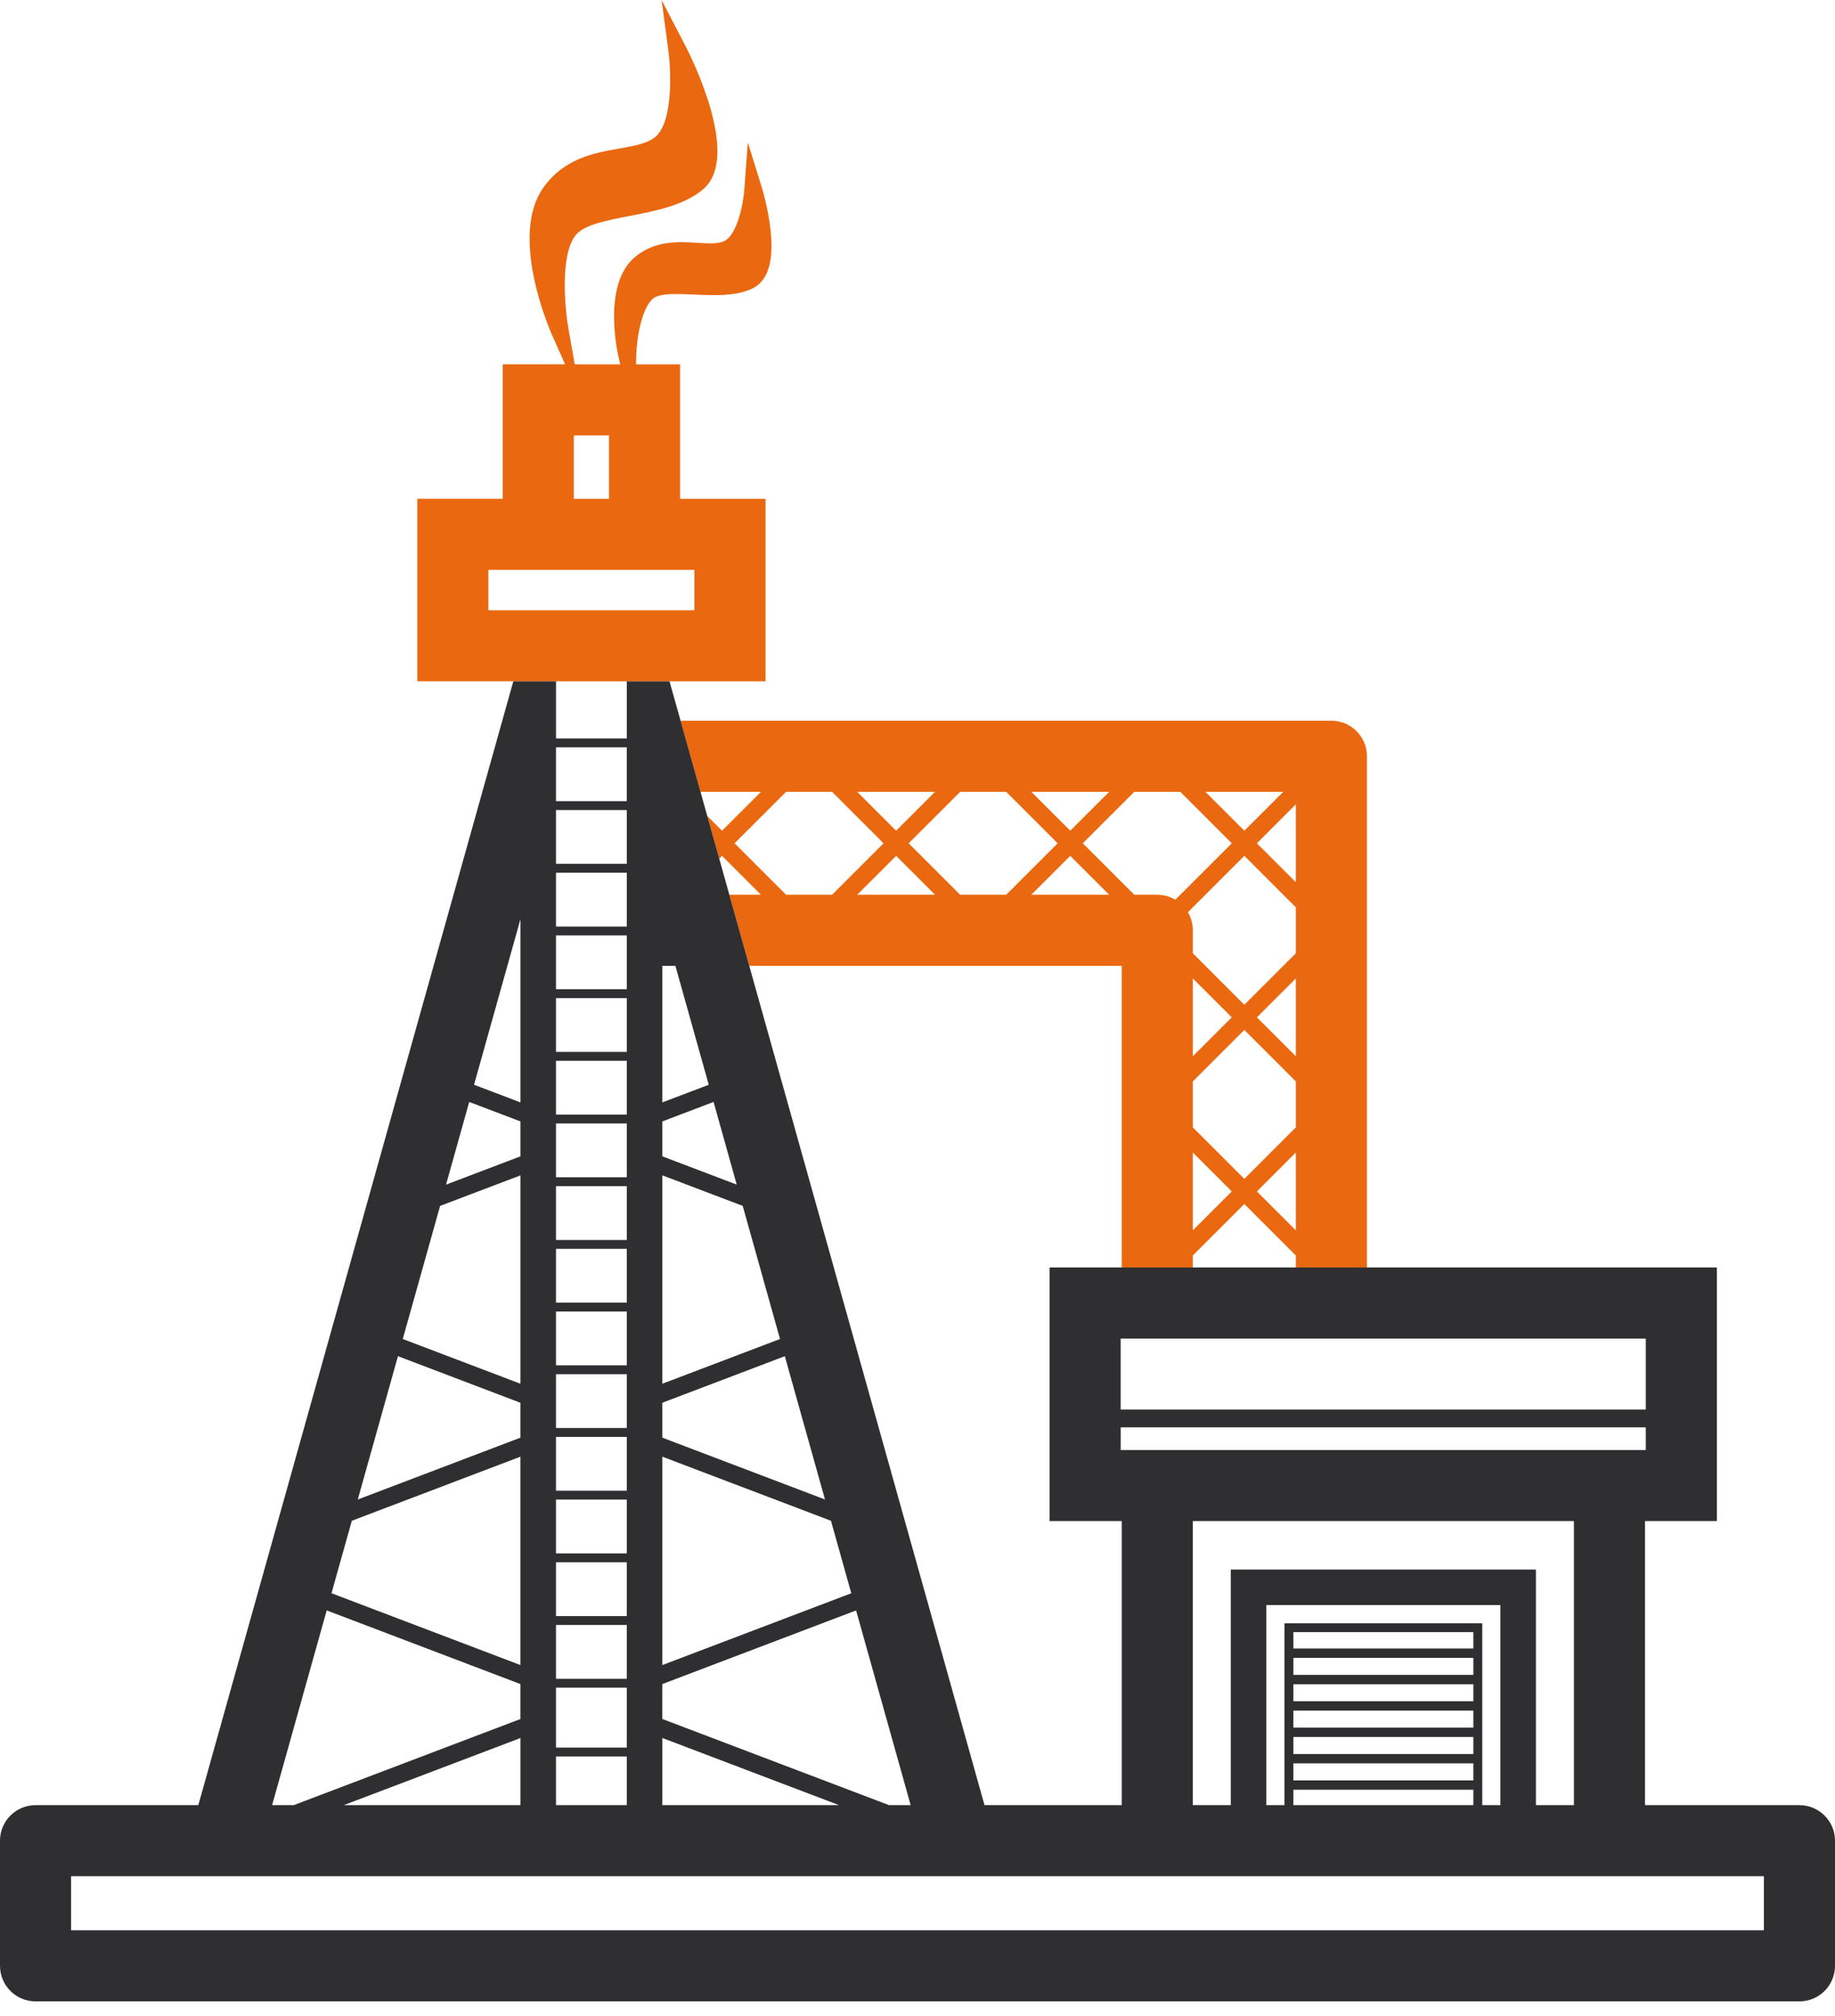 <svg width="91" height="100" viewBox="0 0 91 100" fill="none" xmlns="http://www.w3.org/2000/svg">
<path d="M35.667 42.589L35.807 42.449L37.738 44.38H36.169L37.157 47.906H55.629V62.865H59.154V62.27L61.708 59.716L64.262 62.271V62.865H67.788V37.51C67.788 36.535 66.998 35.747 66.025 35.747H33.749L36.095 44.121L35.667 42.589ZM42.509 44.38L44.441 42.449L46.372 44.38H42.509ZM51.143 44.38L53.074 42.449L55.006 44.38H51.143ZM59.154 61.024V57.163L61.085 59.093L59.154 61.024ZM64.262 61.024L62.331 59.093L64.262 57.162V61.024ZM64.262 55.915L61.708 58.47L59.154 55.915V53.636L61.708 51.082L64.262 53.637V55.915ZM59.154 52.39V48.528L61.085 50.459L59.154 52.39ZM64.262 52.39L62.331 50.459L64.262 48.528V52.39ZM64.262 47.282L61.708 49.836L59.154 47.282V46.143C59.154 45.816 59.065 45.51 58.909 45.248L61.708 42.449L64.262 45.004V47.282ZM64.262 43.757L62.331 41.826L64.262 39.895V43.757ZM63.639 39.272L61.708 41.202L59.777 39.272H63.639ZM58.531 39.272L61.085 41.826L58.286 44.624C58.286 44.624 58.286 44.624 58.285 44.624C58.024 44.469 57.718 44.38 57.391 44.38H56.252L53.697 41.826L56.251 39.272H58.531ZM55.005 39.272L53.074 41.202L51.144 39.272H55.005ZM49.897 39.272L52.451 41.826L49.896 44.38H47.618L45.063 41.826L47.618 39.272H49.897ZM46.371 39.272L44.44 41.202L42.509 39.272H46.371ZM41.263 39.272L43.817 41.826L41.263 44.38H38.984L36.43 41.826V41.825L38.984 39.272H41.263ZM34.737 39.272H37.737L35.806 41.202L35.072 40.468L34.737 39.272Z" fill="#EA6810"/>
<path d="M27.743 33.793H29.116H29.541H30.914H31.083H33.202H37.962V24.74H33.727V18.072H31.54L31.551 17.646C31.573 16.757 31.833 15.193 32.434 14.775C32.683 14.601 33.192 14.581 33.552 14.581C33.822 14.581 34.111 14.594 34.416 14.607C34.739 14.622 35.073 14.637 35.403 14.637C36.245 14.637 36.832 14.537 37.306 14.312C38.086 13.944 38.389 12.952 38.208 11.362C38.086 10.292 37.788 9.324 37.775 9.284L37.085 7.061L36.914 9.383C36.854 10.202 36.538 11.621 35.947 11.942C35.781 12.03 35.555 12.071 35.215 12.071C35.018 12.071 34.806 12.059 34.581 12.044C34.329 12.029 34.068 12.012 33.796 12.012C33.136 12.012 32.278 12.096 31.494 12.744C29.836 14.116 30.645 17.588 30.68 17.736L30.761 18.071H28.503L28.19 16.308C28.019 15.341 27.752 12.619 28.564 11.647C28.985 11.145 30.065 10.936 31.21 10.714C32.489 10.466 33.938 10.186 34.876 9.383C36.768 7.766 34.265 2.8 33.973 2.239L32.809 0L33.145 2.501C33.267 3.406 33.397 5.931 32.553 6.739C32.163 7.113 31.492 7.23 30.714 7.366C29.495 7.579 27.978 7.844 26.941 9.313C25.239 11.722 27.267 16.367 27.354 16.562L28.023 18.07H24.929V24.738H20.695V33.791H25.454H27.573H27.743V33.793ZM28.455 23.087V21.598H28.872H29.784H30.201V23.087V24.74H28.455V23.087ZM24.221 30.268V28.265H24.929H27.004H28.377H29.292H29.364H30.28H31.652H33.727H34.437V30.268H32.214H30.842H29.926H28.731H27.816H26.443H24.221Z" fill="#EA6810"/>
<path d="M89.236 89.533H81.578V75.443H85.142V62.865H72.213H67.788H64.262H59.154H55.629H52.05V75.443H55.629V89.533H48.823L37.157 47.905L36.169 44.38L36.097 44.121L33.75 35.746L33.202 33.793H31.084V34.397V35.793V36.628H30.335H29.965H28.323H27.575V34.397V33.793H25.456L9.835 89.533H1.763C0.789 89.533 0 90.322 0 91.296V97.502C0 98.476 0.789 99.265 1.763 99.265H89.237C90.21 99.265 91 98.476 91 97.502V91.296C90.999 90.322 90.209 89.533 89.236 89.533ZM55.576 66.39H55.629H81.617V69.91H55.642H55.575V66.39H55.576ZM55.576 71.918V70.792H81.617V71.918H79.815H55.576ZM61.036 77.847V89.533H59.154V75.443H78.053V89.533H76.169V77.847H61.036ZM63.699 80.511V89.533H62.799V79.61H74.406V89.533H73.507V80.511H63.699ZM64.14 88.306V87.459H73.066V88.306H64.14ZM73.066 88.768V89.533H64.14V88.768H73.066ZM64.14 86.998V86.151H73.066V86.998H64.14ZM64.14 85.688V84.843H73.066V85.688H64.14ZM64.14 84.381V83.536H73.066V84.381H64.14ZM64.14 83.073V82.227H73.066V83.073H64.14ZM64.14 81.765V80.951H73.066V81.765H64.14ZM32.846 47.906H33.495L35.148 53.803L32.846 54.678V47.906ZM32.846 55.621L35.387 54.655L36.535 58.755L32.846 57.352V55.621ZM32.846 58.295L36.832 59.81L38.682 66.413L32.846 68.631V58.295ZM32.846 69.574L38.92 67.265L40.912 74.372L32.846 71.306V69.574ZM32.846 72.249L41.208 75.428L42.216 79.023L32.846 82.585V72.249ZM32.846 83.527L42.455 79.875L45.161 89.533H44.09L32.845 85.259V83.527H32.846ZM32.846 86.201L41.61 89.533H32.846V86.201ZM27.573 39.296V37.068H28.198H29.782H30.458H31.082V37.339V37.678V39.296V39.736H29.726H27.572V39.296H27.573ZM27.573 42.729V42.338V41.395V40.177H29.727H31.084V41.395V42.338V42.729V42.845H29.747H29.727H28.91H27.573V42.729ZM27.573 43.672V43.286H28.588H29.727H30.069H31.084V43.672V45.955H29.727H27.573V43.672ZM27.573 46.395H29.745H31.083V47.857V49.063H27.573V46.395ZM27.573 49.504H31.083V52.173H27.573V49.504ZM27.573 52.614H31.083V55.282H27.573V52.614ZM27.573 57.626V56.683V56.291V55.722H28.559H30.099H31.083V56.292V56.683V57.626V58.391H27.573V57.626ZM27.573 58.832H31.083V61.501H27.573V58.832ZM27.573 61.941H31.083V64.609H27.573V61.941ZM27.573 65.05H31.083V67.719H27.573V65.05ZM27.573 70.635V70.245V69.302V68.16H31.083V69.302V70.245V70.635V70.828H29.548H29.109H27.573V70.635ZM27.573 71.579V71.269H28.388H30.267H31.083V71.58V73.937H27.573V71.579ZM27.573 74.377H31.083V77.046H27.573V74.377ZM27.573 77.487H31.083V80.156H27.573V77.487ZM27.573 83.255V80.597H31.083V83.256V83.265H31.058H27.602H27.574V83.255H27.573ZM27.573 83.705H31.083V86.678H27.573V83.705ZM27.573 87.119H31.083V89.533H27.573V87.119ZM25.811 45.586V54.678L23.508 53.802L25.811 45.586ZM23.269 54.655L25.811 55.621V57.353L22.119 58.756L23.269 54.655ZM21.825 59.811L25.811 58.297V68.632L19.974 66.413L21.825 59.811ZM19.735 67.265L25.81 69.576V71.306L17.743 74.373L19.735 67.265ZM17.447 75.428L25.81 72.249V82.585L16.439 79.022L17.447 75.428ZM16.201 79.874L25.81 83.528V85.26L14.566 89.533H13.494L16.201 79.874ZM25.811 86.203V89.533H17.047L25.811 86.203ZM87.473 95.74H3.524V93.059H87.473V95.74Z" fill="#2F2E31"/>
</svg>
